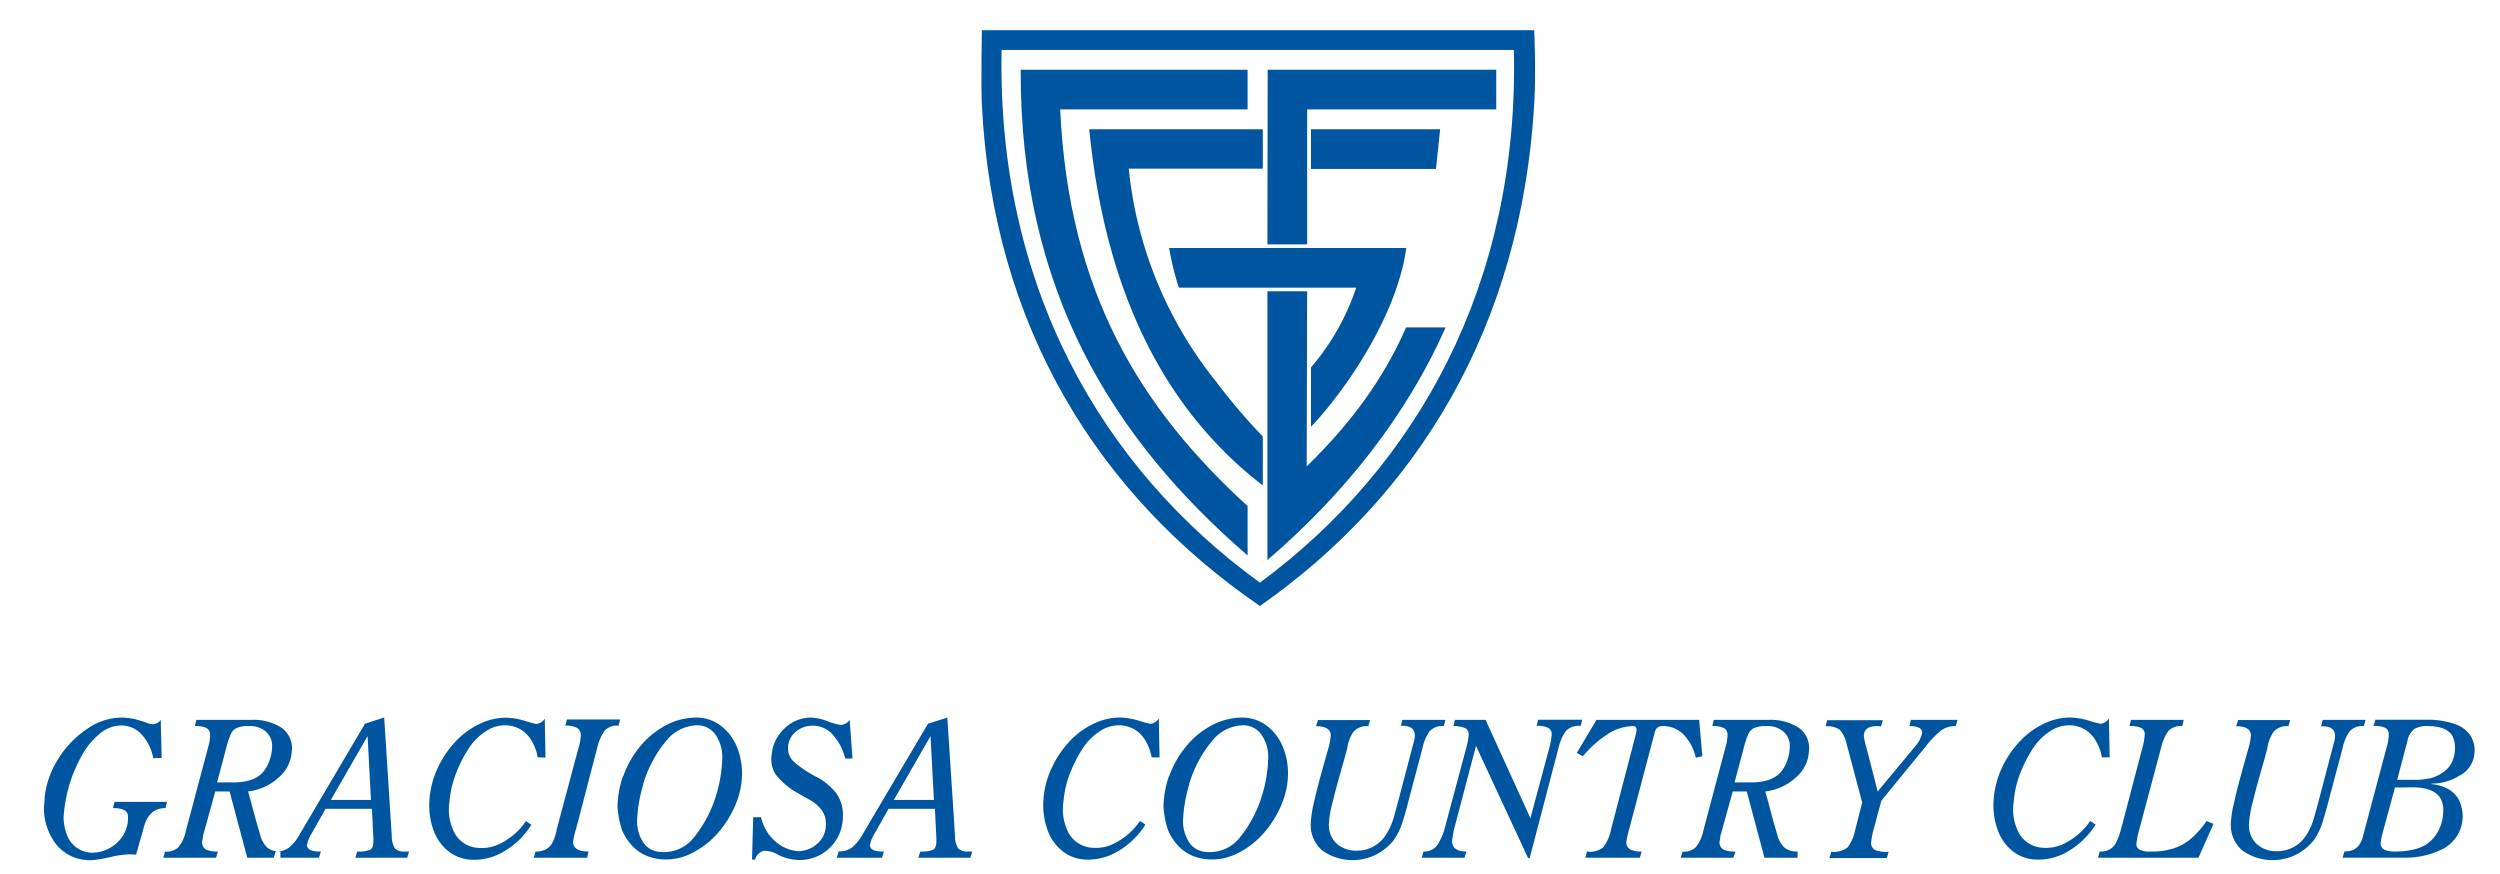 <svg id="Layer_1" data-name="Layer 1" xmlns="http://www.w3.org/2000/svg" viewBox="0 0 459.42 160.7"><title>logomarca horizontal</title><path d="M232.91,44.91h7.3V20.1H268.3s6.66,0,6.66,0V12.82h-42Z" style="fill:#0055A1;fill-rule:evenodd"/><path d="M240.13,85.7l.08-32.17h-7.3v49.39c14-12,25.52-26.43,32.75-42.75h-7.27C254.16,69.91,247.83,78.22,240.13,85.7Z" style="fill:#0055A1;fill-rule:evenodd"/><path d="M231.53,107.07c-29.27-21.22-48.31-54.66-47.47-97.89H278.2c1,43.06-17.88,76.67-46.67,97.89Zm0-101.52h-51.1v.11s-.16,10.11,0,13.47c2,41,21.57,72,51.1,92.23,28.89-20.2,48-51.19,50.41-92.23.36-6.08,0-13.47,0-13.47V5.55Z" style="fill:#0055A1;fill-rule:evenodd"/><path d="M194.83,20.1h34.44V12.82h-41.7c-.16,40.38,16.84,67.77,41.7,89.26V93C209.6,75.05,196.37,53.71,194.83,20.1Z" style="fill:#0055A1;fill-rule:evenodd"/><path d="M207.43,31h24.63V23.75H200.17c2.73,27.91,12.18,45.93,23.29,57.67a70.62,70.62,0,0,0,8.6,7.78v-9a106.57,106.57,0,0,1-8.6-10.1A74.21,74.21,0,0,1,207.43,31Z" style="fill:#0055A1;fill-rule:evenodd"/><polygon points="264.65 23.75 240.92 23.75 240.92 31.04 263.89 31.04 264.65 23.75" style="fill:#0055A1;fill-rule:evenodd"/><path d="M214.85,45.58a53.17,53.17,0,0,0,1.78,7.28c2.19,0,4.68,0,6.83,0h25.77a44,44,0,0,1-8.31,14.66V78.43c6.07-6.37,15.77-20.22,17.51-32.85H214.85Z" style="fill:#0055A1;fill-rule:evenodd"/><path d="M28.16,139.32A8.73,8.73,0,0,0,26.05,135a5,5,0,0,0-3.64-1.68,6.15,6.15,0,0,0-3.87,1.34,13.56,13.56,0,0,0-3.43,4.06,25.74,25.74,0,0,0-2.37,5.51,27.93,27.93,0,0,0-1.06,6,9.58,9.58,0,0,0,.73,3.47,5,5,0,0,0,4.61,3,6.76,6.76,0,0,0,4.6-1.94,6.06,6.06,0,0,0,1.9-4.56c.09-1.14-.83-1.7-2.77-1.7l.31-1.14h9.63l-.28,1.14q-3.18,0-4.05,3.81L25,157.07a9.44,9.44,0,0,0-1.28-.07,17,17,0,0,0-3.39.49,25.53,25.53,0,0,1-3.05.55,8,8,0,0,1-6.78-2.65,10.91,10.91,0,0,1-2.43-7.11c.1-.88.14-1.48.14-1.8a16.52,16.52,0,0,1,2.56-7.13,18.19,18.19,0,0,1,5.27-5.42,11.18,11.18,0,0,1,6.19-2.06,11.87,11.87,0,0,1,1.58.11,10.45,10.45,0,0,1,1.42.29l1.33.4a4.71,4.71,0,0,0,1.42.42,1.92,1.92,0,0,0,1.56-.8l.17,7Zm2.18,17.16L30,157.63h9.7l.34-1.15a4.75,4.75,0,0,1-2.19-.36,1.51,1.51,0,0,1-.71-1.33c0-.28.08-.5.1-.66s.05-.35.07-.55l2.25-8.14h2.63l3.25,12.19h6.09v-1.15a3.63,3.63,0,0,1-2.38-.69,4.86,4.86,0,0,1-1.35-2.42q-1-3.39-1.51-5.4c-.36-1.34-.59-2.18-.71-2.53a9.89,9.89,0,0,0,5.57-2.51,6.77,6.77,0,0,0,2.46-4.79,4.57,4.57,0,0,0-1.87-4.4,9.53,9.53,0,0,0-5.57-1.45H36.09l-.28,1.14a4.51,4.51,0,0,1,2.16.37,1.45,1.45,0,0,1,.64,1.4,7.47,7.47,0,0,1-.2,1.52l-4.26,16a6.79,6.79,0,0,1-1.39,3,3.28,3.28,0,0,1-2.42.79Zm9.55-12.7,1.8-6.78a13.78,13.78,0,0,1,.8-2.24,2.15,2.15,0,0,1,1.06-1,5.35,5.35,0,0,1,2.16-.33,4.46,4.46,0,0,1,3.08.95A3.45,3.45,0,0,1,50,137.2a7.74,7.74,0,0,1-.49,2.6,6.59,6.59,0,0,1-1.35,2.29q-1.7,1.69-5.26,1.69Zm10.77,12.7a4,4,0,0,0,2.39-.67,7.7,7.7,0,0,0,1.87-2.23L67.07,133l3.53-1.15L72,153.72a4.09,4.09,0,0,0,.57,2.19,2.44,2.44,0,0,0,1.92.57h.69l-.35,1.15H65.3l.35-1.15a5.39,5.39,0,0,0,2.4-.34c.38-.23.57-.77.57-1.63v-.34l-.27-5.54H59.83l-2.56,4.53a5.74,5.74,0,0,0-.86,2.18c.06.81.92,1.19,2.56,1.14l-.35,1.15H50.31l.35-1.15ZM68.17,147l-.62-11.73L60.8,147Zm30.64-7.82a8.66,8.66,0,0,0-1.09-3,5.81,5.81,0,0,0-1.84-2,5.74,5.74,0,0,0-2.33-.85,6.24,6.24,0,0,0-3.79.76,10.59,10.59,0,0,0-3.52,3.29A24.29,24.29,0,0,0,84,141.62a18.39,18.39,0,0,0-1.4,5.73,9.19,9.19,0,0,0,1.09,6,5.3,5.3,0,0,0,4.1,2.46,7.62,7.62,0,0,0,4.67-1.07,12.24,12.24,0,0,0,4.19-3.84l1,.65a14.64,14.64,0,0,1-5.1,4.95,10.58,10.58,0,0,1-5.9,1.49,7.27,7.27,0,0,1-4.16-1.49,8.65,8.65,0,0,1-2.8-3.87,13.32,13.32,0,0,1-.76-5.75,16.16,16.16,0,0,1,1.45-5.62,18.65,18.65,0,0,1,3.2-4.85,14.87,14.87,0,0,1,4.47-3.34,11.2,11.2,0,0,1,5.07-1.18,13.37,13.37,0,0,1,3.36.59,19,19,0,0,0,2.07.56,2,2,0,0,0,1.56-1h0l.14,7.17Zm3.49,13.39a10.42,10.42,0,0,1-.69,2.11,3.14,3.14,0,0,1-1.12,1.3,3.63,3.63,0,0,1-2.06.5l-.35,1.15h9.83l.24-1.15c-1.82,0-2.77-.56-2.84-1.69a13.1,13.1,0,0,1,.56-2.49l3.91-15a8.87,8.87,0,0,1,1.32-3,3,3,0,0,1,2.56-.94l.31-1.14h-9.8l-.27,1.14a4.19,4.19,0,0,1,2.19.42,1.55,1.55,0,0,1,.64,1.42,9,9,0,0,1-.45,2.35l-4,14.95Zm15.93-8.48a27,27,0,0,0-1.15,6.51,7.21,7.21,0,0,0,1.16,4.27,4,4,0,0,0,3,1.68,7,7,0,0,0,6.37-2.77,22.65,22.65,0,0,0,3.91-7.37,25.54,25.54,0,0,0,1.21-7.16,7.2,7.2,0,0,0-1.21-4.19,4.08,4.08,0,0,0-3.6-1.77,7.48,7.48,0,0,0-5.55,2.93,22.06,22.06,0,0,0-4.17,7.87Zm-3.71-1.42a18.09,18.09,0,0,1,3.15-5.55,15.51,15.51,0,0,1,4.69-3.83,11.92,11.92,0,0,1,5.35-1.42,7.41,7.41,0,0,1,4.65,1.42,9.17,9.17,0,0,1,3,3.83,12.6,12.6,0,0,1,1,5,14.41,14.41,0,0,1-.6,4.09,17.62,17.62,0,0,1-1.72,3.91,18.66,18.66,0,0,1-2.42,3.29,15.58,15.58,0,0,1-4.81,3.53,10.35,10.35,0,0,1-4.71,1,9.42,9.42,0,0,1-3.27-.67,7.69,7.69,0,0,1-2.63-1.82,9.88,9.88,0,0,1-1.89-2.91,16.74,16.74,0,0,1-.83-4.39,18.49,18.49,0,0,1,1-5.51Zm23.85,7.51h1.49a8.21,8.21,0,0,0,2.46,4.3,7.15,7.15,0,0,0,4.36,1.94,5.36,5.36,0,0,0,3.61-1.46,4.56,4.56,0,0,0,1.48-3.49,4.15,4.15,0,0,0-.84-2.7,7.17,7.17,0,0,0-2.14-1.79c-.88-.49-1.87-1.06-3-1.71a14.17,14.17,0,0,1-3.2-2.89,5.11,5.11,0,0,1-.78-3.69,7.09,7.09,0,0,1,.68-2.54,7.75,7.75,0,0,1,1.59-2.2,7.35,7.35,0,0,1,2.28-1.54,6.88,6.88,0,0,1,2.72-.54,9.39,9.39,0,0,1,2.91.64,12.06,12.06,0,0,0,2.52.71,2.14,2.14,0,0,0,1.63-.93l.52,7.1h-1.35a9.89,9.89,0,0,0-2.15-4.23,4.82,4.82,0,0,0-3.8-1.8,4.69,4.69,0,0,0-3.12,1.11,3.86,3.86,0,0,0-1.42,2.8A3.37,3.37,0,0,0,145.9,140a21,21,0,0,0,4,2.7,11.21,11.21,0,0,1,3.72,3,6.64,6.64,0,0,1,1.27,4.28,7.92,7.92,0,0,1-8.1,8.06,9.21,9.21,0,0,1-3.78-.95,4.92,4.92,0,0,0-2.63-.74,2.22,2.22,0,0,0-1.62,1.62h-.56l.21-7.79Zm15.75,6.3-.35,1.15h8.31l.35-1.15c-1.64.05-2.5-.33-2.57-1.14a6,6,0,0,1,.87-2.18l2.56-4.53h8.52l.27,5.54v.34c0,.86-.19,1.4-.57,1.63a5.39,5.39,0,0,1-2.4.34l-.35,1.15h9.55l.35-1.15H178a2.44,2.44,0,0,1-1.92-.57,4,4,0,0,1-.57-2.19l-1.42-21.85L170.53,133l-12.15,20.56a7.7,7.7,0,0,1-1.87,2.23,4,4,0,0,1-2.39.67ZM171.63,147h-7.37L171,135.27l.62,11.73Zm40-7.82a8.66,8.66,0,0,0-1.09-3,5.89,5.89,0,0,0-1.83-2,5.78,5.78,0,0,0-2.34-.85,6.25,6.25,0,0,0-3.79.76,10.47,10.47,0,0,0-3.51,3.29,24.29,24.29,0,0,0-2.23,4.21,18.39,18.39,0,0,0-1.41,5.73,9.25,9.25,0,0,0,1.09,6,5.32,5.32,0,0,0,4.11,2.46,7.63,7.63,0,0,0,4.67-1.07,12.33,12.33,0,0,0,4.19-3.84l1,.65a14.58,14.58,0,0,1-5.11,4.95,10.58,10.58,0,0,1-5.9,1.49,7.24,7.24,0,0,1-4.15-1.49,8.57,8.57,0,0,1-2.8-3.87,13.47,13.47,0,0,1-.77-5.75,16.17,16.17,0,0,1,1.46-5.62,18.65,18.65,0,0,1,3.2-4.85,14.71,14.71,0,0,1,4.46-3.34,11.27,11.27,0,0,1,5.08-1.18,13.23,13.23,0,0,1,3.35.59,18.81,18.81,0,0,0,2.08.56,2,2,0,0,0,1.56-1h0l.14,7.17Zm6.93,4.91a27,27,0,0,0-1.15,6.51,7.21,7.21,0,0,0,1.16,4.27,4,4,0,0,0,3,1.68,7,7,0,0,0,6.37-2.77,22.65,22.65,0,0,0,3.91-7.37,25.54,25.54,0,0,0,1.21-7.16,7.2,7.2,0,0,0-1.21-4.19,4.08,4.08,0,0,0-3.6-1.77,7.48,7.48,0,0,0-5.55,2.93,22.06,22.06,0,0,0-4.17,7.87Zm-3.71-1.42a18.09,18.09,0,0,1,3.15-5.55,15.51,15.51,0,0,1,4.69-3.83,11.92,11.92,0,0,1,5.35-1.42,7.41,7.41,0,0,1,4.65,1.42,9.17,9.17,0,0,1,3,3.83,12.6,12.6,0,0,1,1,5,14.41,14.41,0,0,1-.6,4.09,17.62,17.62,0,0,1-1.72,3.91,18.66,18.66,0,0,1-2.42,3.29,15.58,15.58,0,0,1-4.81,3.53,10.35,10.35,0,0,1-4.71,1,9.42,9.42,0,0,1-3.27-.67,7.69,7.69,0,0,1-2.63-1.82,9.88,9.88,0,0,1-1.89-2.91,16.74,16.74,0,0,1-.83-4.39,18.49,18.49,0,0,1,1-5.51Zm42.89-10.38h7.89l-.31,1.14a3.13,3.13,0,0,0-2.65,1,8.11,8.11,0,0,0-1.23,2.92l-2.35,8.86q-.76,3.06-1.37,4.9a12.2,12.2,0,0,1-1.54,3.2,9.63,9.63,0,0,1-13.17,2,6.13,6.13,0,0,1-2.13-5.09,20,20,0,0,1,.59-3.76q.59-2.61,1.23-4.91c.43-1.54.88-3.17,1.37-4.9a11.26,11.26,0,0,0,.48-2.49c0-1.13-.9-1.7-2.7-1.7l.35-1.14h9.58l-.34,1.14a3.22,3.22,0,0,0-2.7,1,6.94,6.94,0,0,0-1.14,2.92c-.12.56-.48,1.87-1.08,3.95s-1.13,4.07-1.61,6a19.72,19.72,0,0,0-.71,4.14A4.74,4.74,0,0,0,245.6,155a5.29,5.29,0,0,0,3.74,1.32,6.23,6.23,0,0,0,5.4-3,11.27,11.27,0,0,0,1.32-2.86c.27-.95.67-2.39,1.17-4.31l2.25-8.58c.07-.25.18-.63.31-1.14a5,5,0,0,0,.21-1.28c0-1.25-.85-1.84-2.56-1.77l.28-1.14Zm15.23,0h-5.61l-.28,1.14a5.6,5.6,0,0,1,2.24.4,1.3,1.3,0,0,1,.57,1.23,12.18,12.18,0,0,1-.49,2.56l-3.8,14.19a11.31,11.31,0,0,1-1.39,3.39,3,3,0,0,1-2.6,1.28l-.34,1.15h7.86l.34-1.15c-1.68,0-2.56-.61-2.63-1.83a16.78,16.78,0,0,1,.52-2.84l3.88-14.74,9.58,20.63h.28l5.33-20.36a8.87,8.87,0,0,1,1.32-3,3.27,3.27,0,0,1,2.73-.94l.28-1.14h-8.1l-.28,1.14a4.48,4.48,0,0,1,2.17.37,1.35,1.35,0,0,1,.6,1.26,12.65,12.65,0,0,1-.48,2.56l-3.43,12.77L273,132.29Zm20.42,0h18.86l.59,6.68-1.21.28a8.73,8.73,0,0,0-2.13-4.14,5.24,5.24,0,0,0-4-1.68c-.83,0-1.32.48-1.48,1.42l-4.61,17.45a14.78,14.78,0,0,0-.55,2.56,1.5,1.5,0,0,0,.71,1.23,4.29,4.29,0,0,0,2.13.39l-.35,1.15h-10l.27-1.15a3.88,3.88,0,0,0,2.95-.72,7.48,7.48,0,0,0,1.45-3.19L300.6,135a5.17,5.17,0,0,0,.14-.9c0-.44-.21-.66-.62-.66a8.73,8.73,0,0,0-4.95,1.65,20.1,20.1,0,0,0-4.29,3.89l-1.11-.62,3.6-6.06Zm15.82,24.19-.35,1.15h9.69l.35-1.15a4.83,4.83,0,0,1-2.2-.36,1.54,1.54,0,0,1-.71-1.33c0-.28.08-.5.11-.66s0-.35.07-.55l2.25-8.14H321l3.25,12.19h6.09v-1.15a3.66,3.66,0,0,1-2.39-.69,5,5,0,0,1-1.35-2.42q-1-3.39-1.5-5.4c-.36-1.34-.6-2.18-.71-2.53a9.92,9.92,0,0,0,5.57-2.51,6.77,6.77,0,0,0,2.46-4.79,4.59,4.59,0,0,0-1.87-4.4,9.55,9.55,0,0,0-5.57-1.45H314.93l-.27,1.14a4.57,4.57,0,0,1,2.16.37,1.45,1.45,0,0,1,.64,1.4,6.92,6.92,0,0,1-.21,1.52l-4.25,16a7,7,0,0,1-1.39,3,3.3,3.3,0,0,1-2.42.79Zm9.55-12.7,1.8-6.78a13.78,13.78,0,0,1,.8-2.24,2.17,2.17,0,0,1,1.05-1,5.44,5.44,0,0,1,2.17-.33,4.46,4.46,0,0,1,3.08.95,3.44,3.44,0,0,1,1.24,2.82,7.72,7.72,0,0,1-.48,2.6,6.74,6.74,0,0,1-1.35,2.29c-1.13,1.13-2.89,1.69-5.26,1.69Zm26.31,1.66,6.89-8.3a5.43,5.43,0,0,0,1.28-2.5c0-.8-.79-1.21-2.36-1.21l.28-1.14h8.58l-.34,1.14a4.31,4.31,0,0,0-2.72.83,17.6,17.6,0,0,0-2.82,2.94l-8.13,9.94L344.15,153a19,19,0,0,0-.31,1.91,1.48,1.48,0,0,0,.74,1.3,5.55,5.55,0,0,0,2.48.32l-.32,1.15H336.19l.34-1.15a4.18,4.18,0,0,0,3-.81,7.76,7.76,0,0,0,1.4-3.24l1.28-5-2.84-10.7a5.88,5.88,0,0,0-1.26-2.66,3.83,3.83,0,0,0-2.62-.63l.28-1.14H346l-.34,1.14q-3.09-.35-3.15,1.77a11.84,11.84,0,0,0,.45,2l2.11,8.24Zm41.19-6.26a8.66,8.66,0,0,0-1.09-3,5.81,5.81,0,0,0-1.84-2,5.74,5.74,0,0,0-2.33-.85,6.24,6.24,0,0,0-3.79.76,10.59,10.59,0,0,0-3.52,3.29,24.29,24.29,0,0,0-2.23,4.21,18.39,18.39,0,0,0-1.4,5.73,9.19,9.19,0,0,0,1.09,6,5.3,5.3,0,0,0,4.1,2.46,7.62,7.62,0,0,0,4.67-1.07,12.24,12.24,0,0,0,4.19-3.84l1,.65a14.75,14.75,0,0,1-5.11,4.95,10.58,10.58,0,0,1-5.9,1.49,7.27,7.27,0,0,1-4.16-1.49,8.65,8.65,0,0,1-2.8-3.87,13.32,13.32,0,0,1-.76-5.75,16.16,16.16,0,0,1,1.45-5.62,18.43,18.43,0,0,1,3.21-4.85,14.71,14.71,0,0,1,4.46-3.34,11.2,11.2,0,0,1,5.07-1.18,13.37,13.37,0,0,1,3.36.59A18.18,18.18,0,0,0,386,133a2,2,0,0,0,1.55-1h0l.14,7.17Zm-.73,18.45H404l2.77-6.23-1.28-.52a16.38,16.38,0,0,1-2.89,3.27,9.45,9.45,0,0,1-3.29,1.8,13.07,13.07,0,0,1-4.17.53,4.23,4.23,0,0,1-1.92-.32,1.27,1.27,0,0,1-.64-1c.12-.8.2-1.32.24-1.55l4.33-16.24a8.72,8.72,0,0,1,1.25-2.94,3.08,3.08,0,0,1,2.63-1l.27-1.14H391.6l-.27,1.14a4.8,4.8,0,0,1,2.19.35,1.34,1.34,0,0,1,.61,1.28,12.65,12.65,0,0,1-.48,2.56l-3.92,14.95a15.4,15.4,0,0,1-.76,2.08,3.24,3.24,0,0,1-1.09,1.33,3.43,3.43,0,0,1-2,.5l-.35,1.15Zm41.29-25.34h7.9l-.31,1.14a3.11,3.11,0,0,0-2.65,1,8.11,8.11,0,0,0-1.23,2.92l-2.36,8.86c-.5,2-1,3.67-1.36,4.9a12.52,12.52,0,0,1-1.54,3.2,9.63,9.63,0,0,1-13.17,2,6.07,6.07,0,0,1-2.13-5.09,19.19,19.19,0,0,1,.59-3.76q.58-2.61,1.23-4.91c.42-1.54.88-3.17,1.36-4.9a10.86,10.86,0,0,0,.49-2.49c0-1.13-.9-1.7-2.7-1.7l.34-1.14h9.59l-.34,1.14a3.2,3.2,0,0,0-2.7,1,7.07,7.07,0,0,0-1.15,2.92c-.11.56-.47,1.87-1.07,3.95s-1.14,4.07-1.61,6a19.72,19.72,0,0,0-.71,4.14,4.7,4.7,0,0,0,1.42,3.63,5.27,5.27,0,0,0,3.74,1.32,6.23,6.23,0,0,0,5.4-3,10.89,10.89,0,0,0,1.31-2.86c.28-.95.67-2.39,1.18-4.31l2.25-8.58.31-1.14a5,5,0,0,0,.21-1.28c0-1.25-.85-1.84-2.56-1.77l.27-1.14Zm13.3,12.43-2.46,9.06c0,.19-.05.36-.07.51s-.06.34-.1.57a1.33,1.33,0,0,0,.71,1.31,5.11,5.11,0,0,0,2.06.31A14.37,14.37,0,0,0,444,156a6.46,6.46,0,0,0,2.94-1.71,7.53,7.53,0,0,0,1.85-3.51,9.68,9.68,0,0,0,.21-1.91q0-4.18-5.64-4.18Zm.38-1.42h3a12.64,12.64,0,0,0,3.43-.37,7,7,0,0,0,2.53-1.4,4.37,4.37,0,0,0,1.26-1.78,6.06,6.06,0,0,0,.43-2.27,4.59,4.59,0,0,0-.58-2.42c-.79-1.09-2.25-1.63-4.4-1.63a4.67,4.67,0,0,0-2.48.52,3.57,3.57,0,0,0-1.26,2.11l-1.9,7.24Zm6.3.79V144a9.7,9.7,0,0,0,5.07-1.4,5.07,5.07,0,0,0,2.85-4.07,5.2,5.2,0,0,0-.65-3.23,5.64,5.64,0,0,0-2.88-2.22,15.13,15.13,0,0,0-5.47-.81h-9.2l-.35,1.14a4.88,4.88,0,0,1,2.2.35,1.35,1.35,0,0,1,.6,1.28,7,7,0,0,1-.27,1.87l-4.47,16.79q-.72,2.86-3.39,2.76l-.35,1.15h11.18a15.3,15.3,0,0,0,7.53-1.75,6.82,6.82,0,0,0,2.77-8.65,5,5,0,0,0-2-2.17A8.11,8.11,0,0,0,446.78,144.09Z" style="fill:#0055A1;fill-rule:evenodd"/></svg>